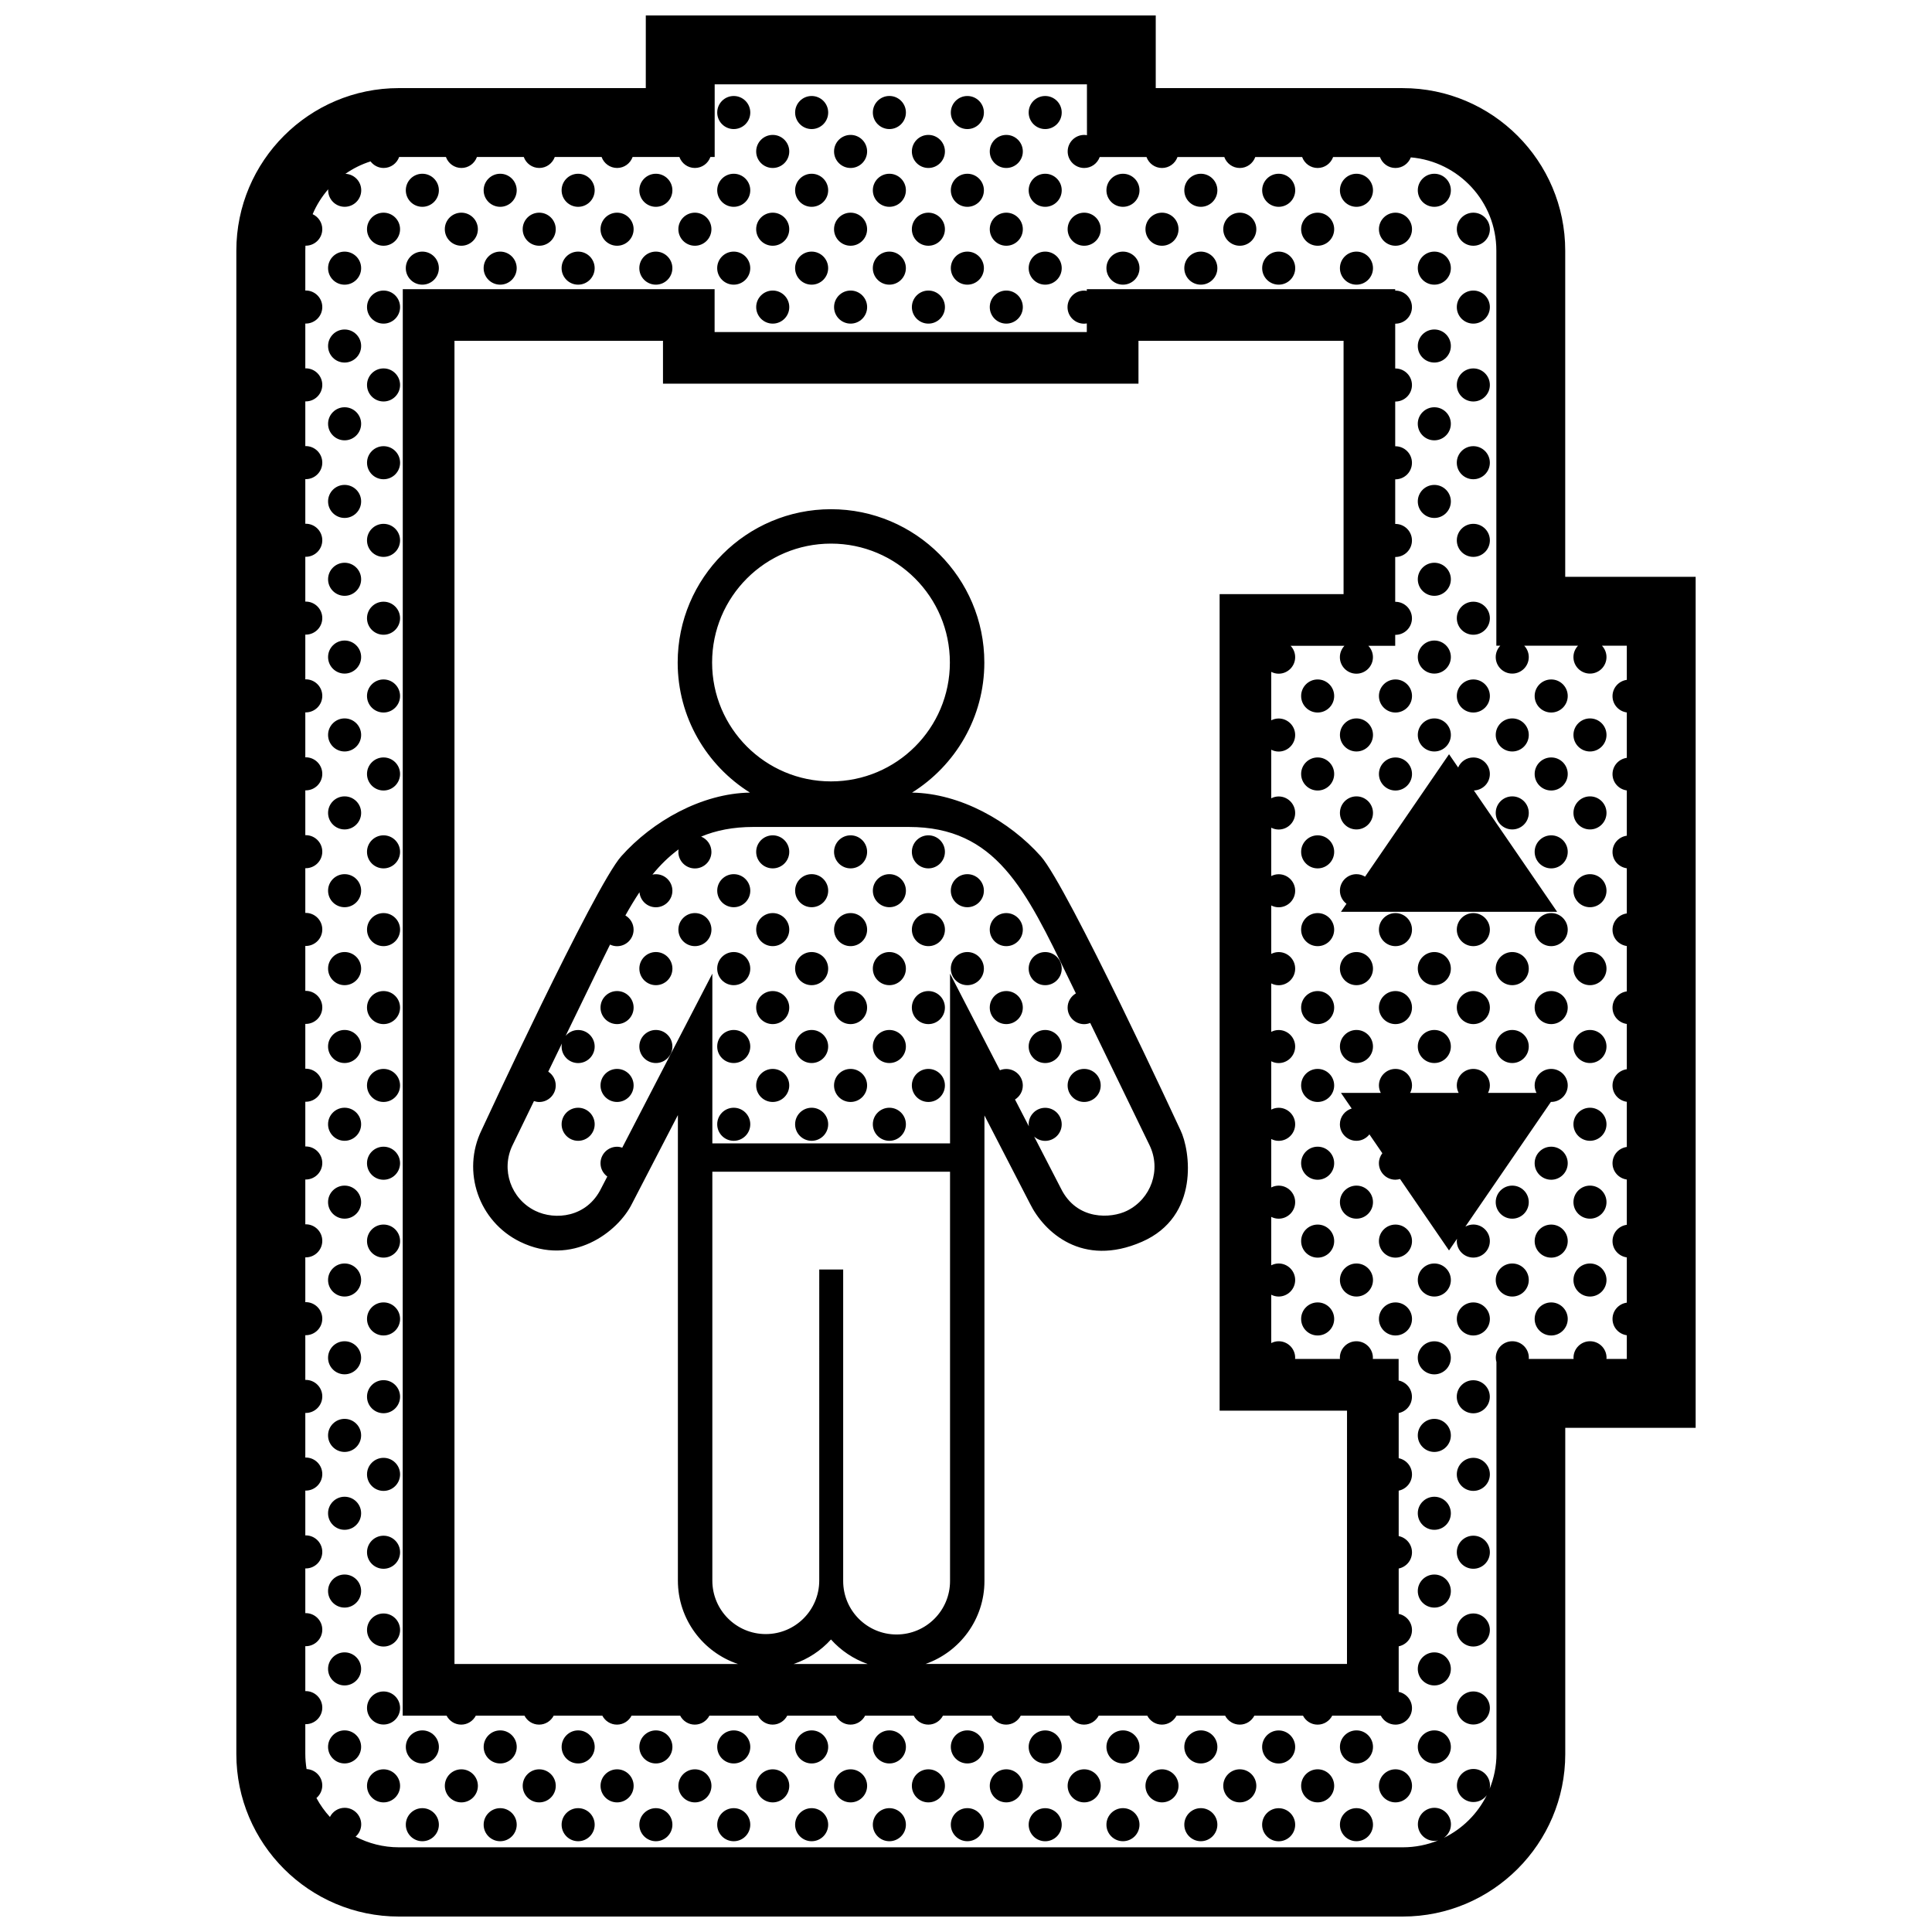 <?xml version="1.0" encoding="UTF-8"?>
<!-- Uploaded to: SVG Repo, www.svgrepo.com, Generator: SVG Repo Mixer Tools -->
<svg width="800px" height="800px" version="1.1" viewBox="144 144 512 512" xmlns="http://www.w3.org/2000/svg">
 <defs>
  <clipPath id="a">
   <path d="m206 148.09h388v503.81h-388z"/>
  </clipPath>
 </defs>
 <g clip-path="url(#a)">
  <path d="m556.65 385.63h-57.277l1.457-2.121c-1.047-0.801-1.738-2.051-1.738-3.465 0-2.418 1.965-4.379 4.383-4.379 0.836 0 1.613 0.246 2.281 0.66l22.254-32.449 2.414 3.516c0.672-1.562 2.211-2.656 4.019-2.656 2.414 0 4.383 1.965 4.383 4.383 0 2.367-1.883 4.281-4.231 4.363zm36.715-88.762v225.52h-34.555v86.453c0 23.746-19.316 43.062-43.062 43.062h-266.06c-23.738 0-43.055-19.316-43.055-43.062v-398.43c0-23.746 19.316-43.062 43.055-43.062h65.453l0.004-19.258h135.14v19.262h65.453c23.746 0 43.062 19.316 43.062 43.062v86.453zm-18.254 18.254h-6.574c0.734 0.785 1.199 1.84 1.199 3.008 0 2.414-1.953 4.379-4.375 4.379-2.418 0-4.383-1.965-4.383-4.379 0-1.164 0.465-2.215 1.211-3.008h-14.246c0.734 0.785 1.199 1.84 1.199 3.008 0 2.414-1.961 4.379-4.379 4.379s-4.379-1.965-4.379-4.379c0-1.164 0.465-2.215 1.203-3.008h-1.039v-104.71c0-12.973-9.969-23.617-22.66-24.707-0.637 1.637-2.211 2.812-4.082 2.812-1.898 0-3.496-1.215-4.106-2.906h-12.41c-0.605 1.691-2.207 2.906-4.102 2.906-1.895 0-3.5-1.215-4.109-2.906h-12.418c-0.605 1.691-2.207 2.906-4.102 2.906s-3.5-1.215-4.109-2.906h-12.402c-0.605 1.691-2.207 2.906-4.106 2.906-1.898 0-3.5-1.215-4.106-2.906h-12.402c-0.609 1.691-2.207 2.906-4.106 2.906-2.418 0-4.383-1.965-4.383-4.379 0-2.418 1.965-4.383 4.383-4.383 0.25 0 0.488 0.035 0.727 0.074l-0.008-13.484h-98.652v19.262h-1.137c-0.605 1.691-2.207 2.906-4.106 2.906s-3.5-1.215-4.106-2.906h-12.402c-0.609 1.691-2.211 2.906-4.106 2.906-1.898 0-3.508-1.215-4.109-2.906h-12.414c-0.609 1.691-2.207 2.906-4.106 2.906-1.898 0-3.5-1.215-4.106-2.906h-12.418c-0.609 1.691-2.207 2.906-4.106 2.906-1.898 0-3.5-1.215-4.106-2.906h-12.402c-0.609 1.691-2.207 2.906-4.106 2.906-1.422 0-2.676-0.691-3.473-1.742-2.398 0.762-4.637 1.879-6.656 3.289 2.328 0.105 4.188 2.004 4.188 4.359 0 2.418-1.965 4.383-4.383 4.383-2.418 0-4.379-1.965-4.379-4.383 0-0.098 0.02-0.176 0.023-0.273-1.703 1.965-3.113 4.191-4.137 6.613 1.5 0.695 2.555 2.207 2.555 3.969 0 2.418-1.961 4.383-4.379 4.383-0.031 0-0.055-0.012-0.086-0.012-0.02 0.43-0.035 0.863-0.035 1.301v10.602c0.039 0 0.082-0.016 0.121-0.016 2.418 0 4.379 1.965 4.379 4.383 0 2.414-1.961 4.379-4.379 4.379-0.039 0-0.082-0.012-0.121-0.016v11.898c0.039-0.004 0.082-0.016 0.121-0.016 2.418 0 4.379 1.965 4.379 4.383s-1.961 4.379-4.379 4.379c-0.039 0-0.082-0.012-0.121-0.012v11.871c0.039 0 0.082-0.016 0.121-0.016 2.418 0 4.379 1.965 4.379 4.383s-1.961 4.379-4.379 4.379c-0.039 0-0.082-0.012-0.121-0.012v11.84c0.039 0 0.082-0.012 0.121-0.012 2.418 0 4.379 1.961 4.379 4.379 0 2.418-1.961 4.379-4.379 4.379-0.039 0-0.082-0.012-0.121-0.012v11.895c0.039 0 0.082-0.012 0.121-0.012 2.418 0 4.379 1.965 4.379 4.379 0 2.414-1.961 4.379-4.379 4.379-0.039 0-0.082-0.012-0.121-0.012v11.871c0.039 0 0.082-0.016 0.121-0.016 2.418 0 4.379 1.965 4.379 4.383 0 2.418-1.961 4.379-4.379 4.379-0.039 0-0.082-0.012-0.121-0.012v11.93c0.039 0 0.082-0.016 0.121-0.016 2.418 0 4.379 1.965 4.379 4.383s-1.961 4.379-4.379 4.379c-0.039 0-0.082-0.012-0.121-0.012v11.895c0.039 0 0.082-0.012 0.121-0.012 2.418 0 4.379 1.961 4.379 4.379 0 2.414-1.961 4.379-4.379 4.379-0.039 0-0.082-0.012-0.121-0.012v11.871c0.039 0 0.082-0.016 0.121-0.016 2.418 0 4.379 1.965 4.379 4.383s-1.961 4.379-4.379 4.379c-0.039 0-0.082-0.012-0.121-0.016v11.926c0.039 0 0.082-0.012 0.121-0.012 2.418 0 4.379 1.961 4.379 4.379s-1.961 4.379-4.379 4.379c-0.039 0-0.082-0.012-0.121-0.012v11.895c0.039 0 0.082-0.012 0.121-0.012 2.418 0 4.379 1.961 4.379 4.379 0 2.418-1.961 4.379-4.379 4.379-0.039 0-0.082-0.012-0.121-0.012v11.871c0.039 0 0.082-0.012 0.121-0.012 2.418 0 4.379 1.961 4.379 4.379 0 2.414-1.961 4.379-4.379 4.379-0.039 0-0.082-0.012-0.121-0.012v11.895c0.039 0 0.082-0.012 0.121-0.012 2.418 0 4.379 1.961 4.379 4.379s-1.961 4.383-4.379 4.383c-0.039 0-0.082-0.012-0.121-0.016v11.898c0.039-0.004 0.082-0.016 0.121-0.016 2.418 0 4.379 1.965 4.379 4.379 0 2.418-1.961 4.383-4.379 4.383-0.039 0-0.082-0.016-0.121-0.016v11.871c0.039 0 0.082-0.012 0.121-0.012 2.418 0 4.379 1.965 4.379 4.379 0 2.418-1.961 4.383-4.379 4.383-0.039 0-0.082-0.016-0.121-0.016v11.84c0.039 0 0.082-0.012 0.121-0.012 2.418 0 4.379 1.965 4.379 4.379 0 2.418-1.961 4.383-4.379 4.383-0.039 0-0.082-0.012-0.121-0.012v11.895c0.039 0 0.082-0.016 0.121-0.016 2.418 0 4.379 1.965 4.379 4.383 0 2.414-1.961 4.379-4.379 4.379-0.039 0-0.082-0.012-0.121-0.016v11.871c0.039 0 0.082-0.012 0.121-0.012 2.418 0 4.379 1.965 4.379 4.379 0 2.418-1.961 4.383-4.379 4.383-0.039 0-0.082-0.012-0.121-0.012v11.926c0.039 0 0.082-0.012 0.121-0.012 2.418 0 4.379 1.965 4.379 4.379 0 2.418-1.961 4.383-4.379 4.383-0.039 0-0.082-0.016-0.121-0.016v7.844c0 1.387 0.121 2.746 0.336 4.07 2.312 0.109 4.16 2.012 4.16 4.352 0 1.336-0.609 2.516-1.547 3.32 0.984 1.824 2.188 3.508 3.578 5.023 0.719-1.438 2.188-2.43 3.906-2.43 2.418 0 4.383 1.965 4.383 4.379 0 1.309-0.586 2.469-1.492 3.269 3.438 1.793 7.34 2.82 11.48 2.82h266.06c3.309 0 6.465-0.656 9.355-1.828-0.324 0.074-0.648 0.121-0.992 0.121-2.418 0-4.383-1.965-4.383-4.383 0-2.414 1.965-4.379 4.383-4.379s4.379 1.965 4.379 4.379c0 1.484-0.742 2.793-1.867 3.582 4.926-2.41 8.934-6.398 11.367-11.309-0.797 1.098-2.074 1.82-3.535 1.82-2.418 0-4.379-1.965-4.379-4.383 0-2.414 1.961-4.379 4.379-4.379 2.414 0 4.383 1.965 4.383 4.379 0 0.309-0.035 0.605-0.102 0.891 1.168-2.875 1.82-6.016 1.82-9.316l-0.012-103.8c-0.102-0.359-0.168-0.734-0.168-1.129 0-2.418 1.961-4.379 4.379-4.379s4.379 1.961 4.379 4.379c0 0.105-0.02 0.203-0.031 0.312h11.895c-0.004-0.105-0.031-0.207-0.031-0.312 0-2.418 1.965-4.379 4.383-4.379s4.375 1.961 4.375 4.379c0 0.105-0.02 0.203-0.031 0.312h5.402v-6.277c-2.137-0.297-3.789-2.106-3.789-4.324 0-2.211 1.652-4.027 3.789-4.316v-11.992c-2.137-0.297-3.789-2.106-3.789-4.324 0-2.211 1.652-4.031 3.789-4.316v-11.996c-2.137-0.293-3.789-2.106-3.789-4.316 0-2.215 1.652-4.031 3.789-4.316v-11.969c-2.137-0.293-3.789-2.106-3.789-4.316s1.652-4.031 3.789-4.316v-11.996c-2.137-0.297-3.789-2.106-3.789-4.316 0-2.215 1.652-4.031 3.789-4.316v-12.02c-2.137-0.297-3.789-2.102-3.789-4.316s1.652-4.031 3.789-4.324v-11.965c-2.137-0.293-3.789-2.106-3.789-4.316 0-2.215 1.652-4.031 3.789-4.316v-11.996c-2.137-0.293-3.789-2.106-3.789-4.316s1.652-4.031 3.789-4.324v-12.027c-2.137-0.293-3.789-2.102-3.789-4.316 0-2.211 1.652-4.031 3.789-4.324v-9.043zm-236.66-136.92c2.418 0 4.383-1.965 4.383-4.383 0-2.418-1.965-4.379-4.383-4.379s-4.379 1.961-4.379 4.379c0 2.418 1.961 4.383 4.379 4.383zm41.246 0c2.418 0 4.379-1.965 4.379-4.383 0-2.422-1.961-4.387-4.379-4.387-2.418 0-4.383 1.961-4.383 4.379s1.965 4.391 4.383 4.391zm-20.602 0c2.418 0 4.383-1.965 4.383-4.383 0-2.418-1.965-4.379-4.383-4.379s-4.379 1.961-4.379 4.379c0 2.418 1.961 4.383 4.379 4.383zm-10.316 10.312c2.418 0 4.383-1.965 4.383-4.379 0-2.418-1.965-4.383-4.383-4.383-2.418 0-4.383 1.965-4.383 4.383s1.965 4.379 4.383 4.379zm20.637 0c2.418 0 4.379-1.965 4.379-4.379 0-2.418-1.961-4.383-4.379-4.383-2.418 0-4.383 1.965-4.383 4.383 0.004 2.418 1.961 4.379 4.383 4.379zm20.617 0c2.418 0 4.383-1.965 4.383-4.379 0-2.418-1.965-4.383-4.383-4.383-2.414 0-4.379 1.965-4.379 4.383 0.004 2.418 1.961 4.379 4.379 4.379zm-134.11 10.293c2.418 0 4.383-1.965 4.383-4.383 0-2.414-1.961-4.379-4.383-4.379-2.418 0-4.379 1.965-4.379 4.379 0 2.422 1.957 4.383 4.379 4.383zm20.633 0c2.418 0 4.379-1.965 4.379-4.383 0-2.414-1.961-4.379-4.379-4.379-2.418 0-4.383 1.965-4.383 4.379 0 2.422 1.965 4.383 4.383 4.383zm-30.918 1.555c-2.418 0-4.379 1.961-4.379 4.379 0 2.418 1.961 4.383 4.379 4.383s4.383-1.965 4.383-4.383c0-2.418-1.957-4.379-4.383-4.379zm20.625 8.762c2.418 0 4.379-1.965 4.379-4.383 0-2.418-1.961-4.379-4.379-4.379s-4.383 1.961-4.383 4.379c0 2.418 1.961 4.383 4.383 4.383zm51.551-10.316c2.418 0 4.379-1.965 4.379-4.383 0-2.414-1.961-4.379-4.379-4.379-2.418 0-4.383 1.965-4.383 4.379 0 2.422 1.965 4.383 4.383 4.383zm20.633 0c2.418 0 4.383-1.965 4.383-4.383 0-2.414-1.965-4.379-4.383-4.379s-4.379 1.965-4.379 4.379c0 2.422 1.961 4.383 4.379 4.383zm-41.234 0c2.418 0 4.383-1.965 4.383-4.383 0-2.414-1.965-4.379-4.383-4.379-2.418 0-4.379 1.965-4.379 4.379 0.004 2.422 1.961 4.383 4.379 4.383zm-10.316 10.316c2.418 0 4.383-1.965 4.383-4.383 0-2.418-1.965-4.379-4.383-4.379-2.422 0-4.379 1.961-4.379 4.379 0 2.418 1.957 4.383 4.379 4.383zm20.637 0c2.418 0 4.383-1.965 4.383-4.383 0-2.418-1.965-4.379-4.383-4.379-2.418 0-4.387 1.961-4.387 4.379-0.004 2.418 1.969 4.383 4.387 4.383zm20.621 0c2.422 0 4.383-1.965 4.383-4.383 0-2.418-1.961-4.379-4.383-4.379-2.418 0-4.379 1.961-4.379 4.379 0 2.418 1.961 4.383 4.379 4.383zm51.539-10.316c2.418 0 4.379-1.965 4.379-4.383 0-2.414-1.961-4.379-4.379-4.379-2.418 0-4.383 1.965-4.383 4.379 0 2.422 1.965 4.383 4.383 4.383zm-20.602 0c2.418 0 4.383-1.965 4.383-4.383 0-2.414-1.965-4.379-4.383-4.379s-4.379 1.965-4.379 4.379c0 2.422 1.961 4.383 4.379 4.383zm-10.316 10.316c2.418 0 4.383-1.965 4.383-4.383 0-2.418-1.965-4.379-4.383-4.379-2.418 0-4.383 1.961-4.383 4.379 0 2.418 1.965 4.383 4.383 4.383zm20.637 0c2.418 0 4.379-1.965 4.379-4.383 0-2.418-1.961-4.379-4.379-4.379-2.418 0-4.383 1.961-4.383 4.379-0.004 2.418 1.961 4.383 4.383 4.383zm20.617 0c2.418 0 4.383-1.965 4.383-4.383 0-2.418-1.965-4.379-4.383-4.379-2.414 0-4.379 1.961-4.379 4.379 0.004 2.418 1.961 4.383 4.379 4.383zm-134.11 10.316c2.418 0 4.383-1.965 4.383-4.379 0-2.418-1.961-4.383-4.383-4.383-2.418 0-4.379 1.965-4.379 4.383 0 2.414 1.957 4.379 4.379 4.379zm20.633 0c2.418 0 4.379-1.965 4.379-4.379 0-2.418-1.961-4.383-4.379-4.383-2.418 0-4.383 1.965-4.383 4.383 0 2.414 1.965 4.379 4.383 4.379zm20.656 0c2.418 0 4.383-1.965 4.383-4.379 0-2.418-1.965-4.383-4.383-4.383-2.418 0-4.379 1.965-4.379 4.383 0.004 2.414 1.961 4.379 4.379 4.379zm20.602 0c2.418 0 4.379-1.965 4.379-4.379 0-2.418-1.961-4.383-4.379-4.383-2.418 0-4.383 1.965-4.383 4.383 0 2.414 1.965 4.379 4.383 4.379zm20.633 0c2.418 0 4.383-1.965 4.383-4.379 0-2.418-1.965-4.383-4.383-4.383s-4.379 1.965-4.379 4.383c0 2.414 1.961 4.379 4.379 4.379zm20.645 0c2.418 0 4.383-1.965 4.383-4.379 0-2.418-1.965-4.383-4.383-4.383s-4.379 1.965-4.379 4.383c0 2.414 1.961 4.379 4.379 4.379zm20.602 0c2.418 0 4.379-1.965 4.379-4.379 0-2.418-1.961-4.383-4.379-4.383-2.418 0-4.383 1.965-4.383 4.383 0 2.414 1.965 4.379 4.383 4.379zm-134.05 63.383c-2.418 0-4.379 1.961-4.379 4.379s1.961 4.379 4.379 4.379 4.383-1.961 4.383-4.379c0-2.422-1.957-4.379-4.383-4.379zm0 20.633c-2.418 0-4.379 1.965-4.379 4.379 0 2.414 1.961 4.379 4.379 4.379s4.383-1.965 4.383-4.379c0-2.414-1.957-4.379-4.383-4.379zm0 20.605c-2.418 0-4.379 1.965-4.379 4.383 0 2.418 1.961 4.379 4.379 4.379s4.383-1.961 4.383-4.379c0-2.418-1.957-4.383-4.383-4.383zm0 20.668c-2.418 0-4.379 1.965-4.379 4.383s1.961 4.379 4.379 4.379 4.383-1.961 4.383-4.379-1.957-4.383-4.383-4.383zm0 20.641c-2.418 0-4.379 1.961-4.379 4.379 0 2.414 1.961 4.379 4.379 4.379s4.383-1.965 4.383-4.379c0-2.418-1.957-4.379-4.383-4.379zm103.14 8.758c2.418 0 4.383-1.965 4.383-4.379 0-2.418-1.965-4.379-4.383-4.379-2.418 0-4.383 1.961-4.383 4.379s1.965 4.379 4.383 4.379zm20.637 0c2.418 0 4.379-1.965 4.379-4.379 0-2.418-1.961-4.379-4.379-4.379-2.418 0-4.383 1.961-4.383 4.379 0.004 2.418 1.961 4.379 4.383 4.379zm20.617 0c2.418 0 4.383-1.965 4.383-4.379 0-2.418-1.965-4.379-4.383-4.379-2.414 0-4.379 1.961-4.379 4.379 0.004 2.418 1.961 4.379 4.379 4.379zm-144.39 11.848c-2.418 0-4.379 1.965-4.379 4.383s1.961 4.379 4.379 4.379 4.383-1.961 4.383-4.379-1.957-4.383-4.383-4.383zm92.809-1.555c2.418 0 4.383-1.965 4.383-4.379 0-2.418-1.965-4.379-4.383-4.379s-4.379 1.961-4.379 4.379 1.961 4.379 4.379 4.379zm-10.293 10.316c2.422 0 4.383-1.961 4.383-4.379s-1.961-4.383-4.383-4.383c-2.418 0-4.379 1.965-4.379 4.383s1.961 4.379 4.379 4.379zm51.539-10.316c2.418 0 4.379-1.965 4.379-4.379 0-2.418-1.961-4.379-4.379-4.379-2.418 0-4.383 1.961-4.383 4.379s1.965 4.379 4.383 4.379zm-20.602 0c2.418 0 4.383-1.961 4.383-4.379s-1.965-4.383-4.383-4.383-4.379 1.965-4.379 4.379c0 2.426 1.961 4.383 4.379 4.383zm-10.316 10.316c2.418 0 4.383-1.961 4.383-4.379s-1.965-4.383-4.383-4.383c-2.418 0-4.383 1.965-4.383 4.383s1.965 4.379 4.383 4.379zm20.637 0c2.418 0 4.379-1.961 4.379-4.379s-1.961-4.383-4.379-4.383c-2.418 0-4.383 1.965-4.383 4.383-0.004 2.418 1.961 4.379 4.383 4.379zm20.617 0c2.418 0 4.383-1.961 4.383-4.379s-1.965-4.383-4.383-4.383c-2.414 0-4.379 1.965-4.379 4.383 0.004 2.418 1.961 4.379 4.379 4.379zm-72.215 10.344c2.418 0 4.379-1.965 4.379-4.379 0-2.445-1.961-4.402-4.379-4.402-2.418 0-4.383 1.961-4.383 4.379 0 2.438 1.965 4.402 4.383 4.402zm-72.176-184.08c-2.418 0-4.379 1.965-4.379 4.383 0 2.414 1.961 4.379 4.379 4.379s4.383-1.965 4.383-4.379c0-2.422-1.957-4.383-4.383-4.383zm0 20.633c-2.418 0-4.379 1.965-4.379 4.383s1.961 4.379 4.379 4.379 4.383-1.961 4.383-4.379-1.957-4.383-4.383-4.383zm103.14-11.871c2.418 0 4.383-1.965 4.383-4.379 0-2.418-1.965-4.383-4.383-4.383-2.418 0-4.383 1.965-4.383 4.383 0 2.414 1.965 4.379 4.383 4.379zm20.637 0c2.418 0 4.379-1.965 4.379-4.379 0-2.418-1.961-4.383-4.379-4.383-2.418 0-4.383 1.965-4.383 4.383 0.004 2.414 1.961 4.379 4.383 4.379zm20.617 0c2.418 0 4.383-1.965 4.383-4.379 0-2.418-1.965-4.383-4.383-4.383-2.414 0-4.379 1.965-4.379 4.383 0.004 2.414 1.961 4.379 4.379 4.379zm-144.39 32.48c-2.418 0-4.379 1.965-4.379 4.383s1.961 4.379 4.379 4.379 4.383-1.961 4.383-4.379-1.957-4.383-4.383-4.383zm-10.324-51.559c-2.418 0-4.379 1.965-4.379 4.383 0 2.414 1.961 4.379 4.379 4.379 2.418 0 4.383-1.965 4.383-4.379 0.004-2.418-1.961-4.383-4.383-4.383zm0 61.82c-2.418 0-4.379 1.961-4.379 4.379 0 2.414 1.961 4.379 4.379 4.379 2.418 0 4.383-1.965 4.383-4.379 0.004-2.418-1.961-4.379-4.383-4.379zm0 20.633c-2.418 0-4.379 1.965-4.379 4.383s1.961 4.379 4.379 4.379c2.418 0 4.383-1.961 4.383-4.379 0.004-2.418-1.961-4.383-4.383-4.383zm0 20.613c-2.418 0-4.379 1.961-4.379 4.379 0 2.414 1.961 4.379 4.379 4.379 2.418 0 4.383-1.965 4.383-4.379 0.004-2.418-1.961-4.379-4.383-4.379zm0 20.637c-2.418 0-4.379 1.965-4.379 4.379 0 2.418 1.961 4.383 4.379 4.383 2.418 0 4.383-1.965 4.383-4.383 0.004-2.418-1.961-4.379-4.383-4.379zm0 20.66c-2.418 0-4.379 1.965-4.379 4.383 0 2.418 1.961 4.379 4.379 4.379 2.418 0 4.383-1.961 4.383-4.379 0.004-2.418-1.961-4.383-4.383-4.383zm0 20.617c-2.418 0-4.379 1.961-4.379 4.379 0 2.414 1.961 4.379 4.379 4.379 2.418 0 4.383-1.965 4.383-4.379 0.004-2.418-1.961-4.379-4.383-4.379zm0 20.637c-2.418 0-4.379 1.961-4.379 4.379 0 2.438 1.961 4.402 4.379 4.402 2.418 0 4.383-1.965 4.383-4.379 0.004-2.449-1.961-4.402-4.383-4.402zm0-164.98c-2.418 0-4.379 1.965-4.379 4.383s1.961 4.379 4.379 4.379c2.418 0 4.383-1.961 4.383-4.379 0.004-2.418-1.961-4.383-4.383-4.383zm0 20.609c-2.418 0-4.379 1.965-4.379 4.379 0 2.418 1.961 4.383 4.379 4.383 2.418 0 4.383-1.965 4.383-4.383 0.004-2.414-1.961-4.379-4.383-4.379zm165.04-73.723c2.418 0 4.383-1.965 4.383-4.383 0-2.418-1.961-4.379-4.383-4.379-2.418 0-4.383 1.961-4.383 4.379 0 2.418 1.965 4.383 4.383 4.383zm10.32 10.312c2.414 0 4.379-1.965 4.379-4.379 0-2.418-1.965-4.383-4.379-4.383-2.418 0-4.383 1.965-4.383 4.383s1.965 4.379 4.383 4.379zm-10.32 10.293c2.418 0 4.383-1.965 4.383-4.383 0-2.414-1.961-4.379-4.383-4.379-2.418 0-4.383 1.965-4.383 4.379 0 2.422 1.965 4.383 4.383 4.383zm41.234 0c2.418 0 4.383-1.965 4.383-4.383 0-2.414-1.965-4.379-4.383-4.379s-4.379 1.965-4.379 4.379c0 2.422 1.953 4.383 4.379 4.383zm20.637 0c2.418 0 4.383-1.965 4.383-4.383 0-2.414-1.965-4.379-4.383-4.379-2.414 0-4.379 1.965-4.379 4.379-0.004 2.422 1.961 4.383 4.379 4.383zm-51.551 10.316c2.414 0 4.379-1.965 4.379-4.383 0-2.418-1.965-4.379-4.379-4.379-2.418 0-4.383 1.961-4.383 4.379 0 2.418 1.965 4.383 4.383 4.383zm20.637 0c2.418 0 4.383-1.965 4.383-4.383 0-2.418-1.965-4.379-4.383-4.379-2.418 0-4.383 1.961-4.383 4.379 0 2.418 1.957 4.383 4.383 4.383zm20.621 0c2.418 0 4.379-1.965 4.379-4.383 0-2.418-1.961-4.379-4.379-4.379s-4.379 1.961-4.379 4.379c0 2.418 1.953 4.383 4.379 4.383zm51.539-10.316c2.414 0 4.379-1.965 4.379-4.383 0-2.414-1.965-4.379-4.379-4.379-2.418 0-4.383 1.965-4.383 4.379 0 2.422 1.965 4.383 4.383 4.383zm20.637 0c2.418 0 4.379-1.965 4.379-4.383 0-2.414-1.961-4.379-4.379-4.379s-4.383 1.965-4.383 4.379c0 2.422 1.957 4.383 4.383 4.383zm-51.555 10.316c2.418 0 4.379-1.965 4.379-4.383 0-2.418-1.961-4.379-4.379-4.379-2.418 0-4.383 1.961-4.383 4.379 0 2.418 1.965 4.383 4.383 4.383zm20.633 0c2.418 0 4.379-1.965 4.379-4.383 0-2.418-1.961-4.379-4.379-4.379-2.418 0-4.379 1.961-4.379 4.379 0.004 2.418 1.961 4.383 4.379 4.383zm20.621 0c2.418 0 4.383-1.965 4.383-4.383 0-2.418-1.965-4.379-4.383-4.379-2.414 0-4.383 1.961-4.383 4.379 0 2.418 1.965 4.383 4.383 4.383zm20.637 0c2.414 0 4.383-1.965 4.383-4.383 0-2.418-1.969-4.379-4.383-4.379-2.418 0-4.379 1.961-4.379 4.379 0 2.418 1.957 4.383 4.379 4.383zm-134.09 10.316c2.418 0 4.383-1.965 4.383-4.379 0-2.418-1.961-4.383-4.383-4.383-2.418 0-4.383 1.965-4.383 4.383 0 2.414 1.965 4.379 4.383 4.379zm41.234 0c2.418 0 4.383-1.965 4.383-4.379 0-2.418-1.965-4.383-4.383-4.383s-4.379 1.965-4.379 4.383c0 2.414 1.953 4.379 4.379 4.379zm20.637 0c2.418 0 4.383-1.965 4.383-4.379 0-2.418-1.965-4.383-4.383-4.383-2.414 0-4.379 1.965-4.379 4.383-0.004 2.414 1.961 4.379 4.379 4.379zm41.246 0c2.414 0 4.379-1.965 4.379-4.379 0-2.418-1.965-4.383-4.379-4.383-2.418 0-4.383 1.965-4.383 4.383 0 2.414 1.965 4.379 4.383 4.379zm20.637 0c2.418 0 4.379-1.965 4.379-4.379 0-2.418-1.961-4.383-4.379-4.383s-4.383 1.965-4.383 4.383c0 2.414 1.957 4.379 4.383 4.379zm0 61.824c2.414 0 4.379-1.965 4.379-4.379 0-2.418-1.965-4.379-4.379-4.379-2.418 0-4.383 1.961-4.383 4.379 0 2.414 1.957 4.379 4.383 4.379zm0 20.633c2.418 0 4.379-1.961 4.379-4.379s-1.961-4.383-4.379-4.383-4.383 1.965-4.383 4.383 1.957 4.379 4.383 4.379zm10.336-10.32c2.414 0 4.383-1.961 4.383-4.379s-1.969-4.379-4.383-4.379c-2.418 0-4.379 1.961-4.379 4.379s1.957 4.379 4.379 4.379zm0 20.637c2.414 0 4.383-1.965 4.383-4.379 0-2.414-1.969-4.379-4.383-4.379-2.418 0-4.379 1.965-4.379 4.379 0 2.414 1.957 4.379 4.379 4.379zm-10.336 10.293c2.418 0 4.379-1.965 4.379-4.379 0-2.418-1.961-4.379-4.379-4.379s-4.383 1.961-4.383 4.379c0 2.414 1.957 4.379 4.383 4.379zm-30.922 1.555c-2.418 0-4.379 1.965-4.379 4.383 0 2.418 1.961 4.379 4.379 4.379 2.418 0 4.379-1.961 4.379-4.379 0-2.418-1.953-4.383-4.379-4.383zm20.621 8.762c2.418 0 4.383-1.961 4.383-4.379 0-2.418-1.965-4.383-4.383-4.383-2.414 0-4.383 1.965-4.383 4.383 0 2.422 1.965 4.379 4.383 4.379zm20.637 0c2.414 0 4.383-1.961 4.383-4.379 0-2.418-1.969-4.383-4.383-4.383-2.418 0-4.379 1.965-4.379 4.383 0 2.422 1.957 4.379 4.379 4.379zm20.637-8.762c-2.418 0-4.387 1.965-4.387 4.383 0 2.418 1.969 4.379 4.387 4.379 2.414 0 4.379-1.961 4.379-4.379 0-2.418-1.961-4.383-4.379-4.383zm-51.609 19.086c2.414 0 4.379-1.965 4.379-4.383 0-2.414-1.965-4.379-4.379-4.379-2.418 0-4.383 1.965-4.383 4.379 0 2.418 1.965 4.383 4.383 4.383zm20.637 0c2.418 0 4.379-1.965 4.379-4.383 0-2.414-1.961-4.379-4.379-4.379s-4.383 1.965-4.383 4.379c0 2.418 1.957 4.383 4.383 4.383zm20.648 0c2.418 0 4.379-1.965 4.379-4.383 0-2.414-1.961-4.379-4.379-4.379s-4.379 1.965-4.379 4.379c0.004 2.418 1.961 4.383 4.379 4.383zm20.602-8.762c-2.418 0-4.383 1.965-4.383 4.379 0 2.418 1.965 4.383 4.383 4.383s4.375-1.965 4.375-4.383-1.949-4.379-4.375-4.379zm-61.887 29.422c2.414 0 4.379-1.961 4.379-4.379 0-2.418-1.965-4.383-4.379-4.383-2.418 0-4.383 1.965-4.383 4.383 0 2.422 1.965 4.379 4.383 4.379zm-10.285-19.078c-2.418 0-4.379 1.965-4.379 4.383s1.961 4.379 4.379 4.379c2.418 0 4.379-1.961 4.379-4.379s-1.953-4.383-4.379-4.383zm0 20.641c-2.418 0-4.379 1.961-4.379 4.379 0 2.414 1.961 4.379 4.379 4.379 2.418 0 4.379-1.965 4.379-4.379 0-2.418-1.953-4.379-4.379-4.379zm20.621-11.875c2.418 0 4.383-1.961 4.383-4.379 0-2.418-1.965-4.383-4.383-4.383-2.414 0-4.383 1.965-4.383 4.383 0 2.418 1.965 4.379 4.383 4.379zm51.551 1.551c-2.418 0-4.383 1.965-4.383 4.383 0 2.418 1.965 4.379 4.383 4.379s4.375-1.961 4.375-4.379c0-2.418-1.949-4.383-4.375-4.383zm-20.602 8.762c2.418 0 4.379-1.961 4.379-4.379 0-2.418-1.961-4.383-4.379-4.383s-4.379 1.965-4.379 4.383c0.004 2.422 1.961 4.379 4.379 4.379zm10.324-19.078c-2.418 0-4.387 1.965-4.387 4.383s1.969 4.379 4.387 4.379c2.414 0 4.379-1.961 4.379-4.379s-1.961-4.383-4.379-4.383zm0 20.641c-2.418 0-4.387 1.961-4.387 4.379 0 2.414 1.969 4.379 4.387 4.379 2.414 0 4.379-1.965 4.379-4.379 0-2.418-1.961-4.379-4.379-4.379zm-154.73 19.051c2.418 0 4.383-1.965 4.383-4.379 0-2.418-1.961-4.379-4.383-4.379-2.418 0-4.383 1.961-4.383 4.379s1.965 4.379 4.383 4.379zm10.32 10.316c2.414 0 4.379-1.961 4.379-4.379s-1.965-4.383-4.379-4.383c-2.418 0-4.383 1.965-4.383 4.383s1.965 4.379 4.383 4.379zm82.512-8.762c-2.418 0-4.379 1.965-4.379 4.383s1.961 4.379 4.379 4.379c2.418 0 4.379-1.961 4.379-4.379s-1.953-4.383-4.379-4.383zm20.621 0c-2.414 0-4.383 1.965-4.383 4.383s1.969 4.379 4.383 4.379c2.418 0 4.383-1.961 4.383-4.379s-1.965-4.383-4.383-4.383zm51.551-10.312c-2.418 0-4.383 1.961-4.383 4.379 0 2.414 1.965 4.379 4.383 4.379s4.375-1.965 4.375-4.379c0-2.418-1.949-4.379-4.375-4.379zm-30.914 10.312c-2.418 0-4.379 1.965-4.379 4.383s1.961 4.379 4.379 4.379c2.414 0 4.383-1.961 4.383-4.379s-1.969-4.383-4.383-4.383zm20.637 0c-2.418 0-4.387 1.965-4.387 4.383s1.969 4.379 4.387 4.379c2.414 0 4.379-1.961 4.379-4.379s-1.961-4.383-4.379-4.383zm-51.609 10.324c-2.418 0-4.383 1.961-4.383 4.379 0 2.438 1.965 4.402 4.383 4.402 2.414 0 4.379-1.965 4.379-4.379 0-2.449-1.961-4.402-4.379-4.402zm20.637 0c-2.418 0-4.383 1.961-4.383 4.379 0 2.438 1.965 4.402 4.383 4.402 2.414 0 4.379-1.965 4.379-4.379-0.004-2.449-1.961-4.402-4.379-4.402zm20.648 0c-2.418 0-4.379 1.961-4.379 4.379 0 2.438 1.961 4.402 4.379 4.402s4.379-1.965 4.379-4.379c0.004-2.449-1.953-4.402-4.379-4.402zm20.602 0c-2.418 0-4.383 1.961-4.383 4.379 0 2.438 1.965 4.402 4.383 4.402s4.375-1.965 4.375-4.379c0-2.449-1.949-4.402-4.375-4.402zm-154.68-166.54c2.414 0 4.379-1.965 4.379-4.379 0-2.418-1.965-4.383-4.379-4.383-2.418 0-4.383 1.965-4.383 4.383 0 2.414 1.965 4.379 4.383 4.379zm113.43 10.316c2.418 0 4.379-1.961 4.379-4.379s-1.961-4.383-4.379-4.383-4.383 1.965-4.383 4.383c0 2.422 1.957 4.379 4.383 4.379zm10.336-10.316c2.414 0 4.383-1.965 4.383-4.379 0-2.418-1.969-4.383-4.383-4.383-2.418 0-4.379 1.965-4.379 4.383-0.004 2.414 1.957 4.379 4.379 4.379zm0 20.637c2.414 0 4.383-1.961 4.383-4.379s-1.969-4.383-4.383-4.383c-2.418 0-4.379 1.965-4.379 4.383s1.957 4.379 4.379 4.379zm-113.46-72.195c2.418 0 4.379-1.965 4.379-4.383 0-2.418-1.961-4.379-4.379-4.379s-4.379 1.961-4.379 4.379c0 2.418 1.961 4.383 4.379 4.383zm0 20.605c2.418 0 4.379-1.965 4.379-4.383 0-2.414-1.961-4.379-4.379-4.379s-4.379 1.965-4.379 4.379c0 2.422 1.961 4.383 4.379 4.383zm0 20.633c2.418 0 4.379-1.965 4.379-4.379 0-2.418-1.961-4.383-4.379-4.383s-4.379 1.965-4.379 4.383c0 2.414 1.961 4.379 4.379 4.379zm103.12 41.25c2.418 0 4.379-1.965 4.379-4.383 0-2.414-1.961-4.379-4.379-4.379s-4.383 1.965-4.383 4.379c0 2.418 1.957 4.383 4.383 4.383zm10.336 10.312c2.414 0 4.383-1.961 4.383-4.379s-1.969-4.383-4.383-4.383c-2.418 0-4.379 1.965-4.379 4.383s1.957 4.379 4.379 4.379zm-51.578-72.195c2.414 0 4.379-1.965 4.379-4.383 0-2.414-1.965-4.379-4.379-4.379-2.418 0-4.379 1.965-4.379 4.379 0 2.422 1.961 4.383 4.379 4.383zm0 20.633c2.414 0 4.379-1.965 4.379-4.379 0-2.418-1.965-4.383-4.379-4.383-2.418 0-4.379 1.965-4.379 4.383 0 2.414 1.961 4.379 4.379 4.379zm-237.23 187.2c-2.418 0-4.379 1.961-4.379 4.379s1.961 4.379 4.379 4.379 4.383-1.961 4.383-4.379c0-2.422-1.957-4.379-4.383-4.379zm0 20.633c-2.418 0-4.379 1.961-4.379 4.379 0 2.418 1.961 4.379 4.379 4.379s4.383-1.961 4.383-4.379c0-2.418-1.957-4.379-4.383-4.379zm92.809-22.191c2.418 0 4.383-1.965 4.383-4.379 0-2.445-1.965-4.402-4.383-4.402s-4.379 1.961-4.379 4.379c0 2.438 1.961 4.402 4.379 4.402zm-20.633 20.633c2.418 0 4.379-1.965 4.379-4.379 0-2.418-1.961-4.383-4.379-4.383-2.418 0-4.383 1.965-4.383 4.383 0 2.418 1.965 4.379 4.383 4.379zm20.633 0c2.418 0 4.383-1.965 4.383-4.379 0-2.418-1.965-4.383-4.383-4.383s-4.379 1.965-4.379 4.383c0 2.418 1.961 4.379 4.379 4.379zm-30.914-10.316c2.418 0 4.383-1.961 4.383-4.379s-1.965-4.379-4.383-4.379c-2.418 0-4.387 1.961-4.387 4.379-0.004 2.422 1.969 4.379 4.387 4.379zm0 20.633c2.418 0 4.383-1.961 4.383-4.379 0-2.418-1.965-4.379-4.383-4.379-2.418 0-4.387 1.961-4.387 4.379-0.004 2.418 1.969 4.379 4.387 4.379zm51.559-30.949c2.418 0 4.383-1.965 4.383-4.379 0-2.445-1.965-4.402-4.383-4.402s-4.379 1.961-4.379 4.379c0 2.438 1.961 4.402 4.379 4.402zm20.602 0c2.418 0 4.379-1.965 4.379-4.379 0-2.445-1.961-4.402-4.379-4.402-2.418 0-4.383 1.961-4.383 4.379 0 2.438 1.965 4.402 4.383 4.402zm0 20.633c2.418 0 4.379-1.965 4.379-4.379 0-2.418-1.961-4.383-4.379-4.383-2.418 0-4.383 1.965-4.383 4.383 0 2.418 1.965 4.379 4.383 4.379zm-20.602 0c2.418 0 4.383-1.965 4.383-4.379 0-2.418-1.965-4.383-4.383-4.383s-4.379 1.965-4.379 4.383c0 2.418 1.961 4.379 4.379 4.379zm-10.316-10.316c2.418 0 4.383-1.961 4.383-4.379s-1.965-4.379-4.383-4.379c-2.418 0-4.383 1.961-4.383 4.379 0 2.422 1.965 4.379 4.383 4.379zm20.637 0c2.418 0 4.379-1.961 4.379-4.379s-1.961-4.379-4.379-4.379c-2.418 0-4.383 1.961-4.383 4.379-0.004 2.422 1.961 4.379 4.383 4.379zm-20.637 20.633c2.418 0 4.383-1.961 4.383-4.379 0-2.418-1.965-4.379-4.383-4.379-2.418 0-4.383 1.961-4.383 4.379 0 2.418 1.965 4.379 4.383 4.379zm20.637 0c2.418 0 4.379-1.961 4.379-4.379 0-2.418-1.961-4.379-4.379-4.379-2.418 0-4.383 1.961-4.383 4.379-0.004 2.418 1.961 4.379 4.383 4.379zm20.617-20.633c2.418 0 4.383-1.961 4.383-4.379s-1.965-4.379-4.383-4.379c-2.414 0-4.379 1.961-4.379 4.379 0.004 2.422 1.961 4.379 4.379 4.379zm0 20.633c2.418 0 4.383-1.961 4.383-4.379 0-2.418-1.965-4.379-4.383-4.379-2.414 0-4.379 1.961-4.379 4.379 0.004 2.418 1.961 4.379 4.379 4.379zm-144.39 11.855c-2.418 0-4.379 1.961-4.379 4.379 0 2.414 1.961 4.379 4.379 4.379s4.383-1.965 4.383-4.379c0-2.422-1.957-4.379-4.383-4.379zm92.809-1.562c2.418 0 4.383-1.965 4.383-4.379 0-2.418-1.965-4.383-4.383-4.383s-4.379 1.965-4.379 4.383c0 2.418 1.961 4.379 4.379 4.379zm-41.234-8.762c-2.418 0-4.379 1.965-4.379 4.383 0 2.414 1.961 4.379 4.379 4.379 2.418 0 4.383-1.965 4.383-4.379 0-2.418-1.965-4.383-4.383-4.383zm82.48 8.762c2.418 0 4.379-1.965 4.379-4.379 0-2.418-1.961-4.383-4.379-4.383-2.418 0-4.383 1.965-4.383 4.383 0 2.418 1.965 4.379 4.383 4.379zm-20.602 0c2.418 0 4.383-1.965 4.383-4.379 0-2.418-1.965-4.383-4.383-4.383s-4.379 1.965-4.379 4.383c0 2.418 1.961 4.379 4.379 4.379zm-113.45 84.016c-2.418 0-4.379 1.965-4.379 4.379 0 2.418 1.961 4.383 4.379 4.383s4.383-1.965 4.383-4.383c0-2.414-1.957-4.379-4.383-4.379zm0 20.637c-2.418 0-4.379 1.965-4.379 4.383 0 2.414 1.961 4.379 4.379 4.379s4.383-1.965 4.383-4.379c0-2.426-1.957-4.383-4.383-4.383zm0 20.609c-2.418 0-4.379 1.965-4.379 4.379 0 2.418 1.961 4.383 4.379 4.383s4.383-1.965 4.383-4.383c0-2.418-1.957-4.379-4.383-4.379zm10.285 30.984c-2.418 0-4.379 1.965-4.379 4.379 0 2.418 1.961 4.383 4.379 4.383s4.383-1.965 4.383-4.383c-0.008-2.414-1.965-4.379-4.383-4.379zm20.633 0c-2.418 0-4.383 1.965-4.383 4.379 0 2.418 1.961 4.383 4.383 4.383s4.379-1.965 4.379-4.383c0-2.414-1.961-4.379-4.379-4.379zm-30.918-10.316c-2.418 0-4.379 1.965-4.379 4.379 0 2.418 1.961 4.383 4.379 4.383s4.383-1.965 4.383-4.383c0-2.414-1.957-4.379-4.383-4.379zm0 20.633c-2.418 0-4.379 1.965-4.379 4.379 0 2.418 1.961 4.383 4.379 4.383s4.383-1.965 4.383-4.383c0-2.414-1.957-4.379-4.383-4.379zm20.625 0c-2.418 0-4.383 1.965-4.383 4.379 0 2.418 1.961 4.383 4.383 4.383s4.379-1.965 4.379-4.383c0-2.414-1.957-4.379-4.379-4.379zm51.551-10.316c-2.418 0-4.383 1.965-4.383 4.379 0 2.418 1.965 4.383 4.383 4.383 2.418 0 4.379-1.965 4.379-4.383 0-2.414-1.961-4.379-4.379-4.379zm20.633 0c-2.418 0-4.379 1.965-4.379 4.379 0 2.418 1.961 4.383 4.379 4.383s4.383-1.965 4.383-4.383c0-2.414-1.965-4.379-4.383-4.379zm-41.234 0c-2.418 0-4.379 1.965-4.379 4.379 0 2.418 1.961 4.383 4.379 4.383 2.418 0 4.383-1.965 4.383-4.383 0-2.414-1.965-4.379-4.383-4.379zm-10.316 10.316c-2.422 0-4.379 1.965-4.379 4.379 0 2.418 1.953 4.383 4.379 4.383 2.418 0 4.383-1.965 4.383-4.383 0-2.414-1.965-4.379-4.383-4.379zm20.637 0c-2.418 0-4.387 1.965-4.387 4.379 0 2.418 1.965 4.383 4.387 4.383 2.418 0 4.383-1.965 4.383-4.383 0-2.414-1.965-4.379-4.383-4.379zm20.621 0c-2.418 0-4.379 1.965-4.379 4.379 0 2.418 1.961 4.383 4.379 4.383 2.422 0 4.383-1.965 4.383-4.383-0.004-2.414-1.961-4.379-4.383-4.379zm51.539-10.316c-2.418 0-4.383 1.965-4.383 4.379 0 2.418 1.965 4.383 4.383 4.383 2.418 0 4.379-1.965 4.379-4.383 0-2.414-1.961-4.379-4.379-4.379zm-20.602 0c-2.418 0-4.379 1.965-4.379 4.379 0 2.418 1.961 4.383 4.379 4.383s4.383-1.965 4.383-4.383c-0.004-2.414-1.965-4.379-4.383-4.379zm-10.316 10.316c-2.418 0-4.383 1.965-4.383 4.379 0 2.418 1.965 4.383 4.383 4.383 2.418 0 4.383-1.965 4.383-4.383 0-2.414-1.965-4.379-4.383-4.379zm20.637 0c-2.418 0-4.383 1.965-4.383 4.379 0 2.418 1.965 4.383 4.383 4.383 2.418 0 4.379-1.965 4.379-4.383-0.004-2.414-1.961-4.379-4.379-4.379zm20.617 0c-2.414 0-4.379 1.965-4.379 4.379 0 2.418 1.965 4.383 4.379 4.383 2.418 0 4.383-1.965 4.383-4.383 0.004-2.414-1.961-4.379-4.383-4.379zm-134.11 10.293c-2.418 0-4.379 1.965-4.379 4.379 0 2.418 1.961 4.383 4.379 4.383s4.383-1.965 4.383-4.383c-0.008-2.418-1.965-4.379-4.383-4.379zm20.633 0c-2.418 0-4.383 1.965-4.383 4.379 0 2.418 1.961 4.383 4.383 4.383s4.379-1.965 4.379-4.383c0-2.418-1.961-4.379-4.379-4.379zm41.258 0c-2.418 0-4.383 1.965-4.383 4.379 0 2.418 1.965 4.383 4.383 4.383 2.418 0 4.379-1.965 4.379-4.383 0-2.418-1.961-4.379-4.379-4.379zm20.633 0c-2.418 0-4.379 1.965-4.379 4.379 0 2.418 1.961 4.383 4.379 4.383s4.383-1.965 4.383-4.383c0-2.418-1.965-4.379-4.383-4.379zm-41.234 0c-2.418 0-4.379 1.965-4.379 4.379 0 2.418 1.961 4.383 4.379 4.383 2.418 0 4.383-1.965 4.383-4.383 0-2.418-1.965-4.379-4.383-4.379zm82.48 0c-2.418 0-4.383 1.965-4.383 4.379 0 2.418 1.965 4.383 4.383 4.383 2.418 0 4.379-1.965 4.379-4.383 0-2.418-1.961-4.379-4.379-4.379zm-20.602 0c-2.418 0-4.379 1.965-4.379 4.379 0 2.418 1.961 4.383 4.379 4.383s4.383-1.965 4.383-4.383c-0.004-2.418-1.965-4.379-4.383-4.379zm-113.45-154.66c-2.418 0-4.379 1.961-4.379 4.379 0 2.418 1.961 4.383 4.379 4.383s4.383-1.965 4.383-4.383c0-2.422-1.957-4.379-4.383-4.379zm0 20.629c-2.418 0-4.379 1.965-4.379 4.379 0 2.418 1.961 4.383 4.379 4.383s4.383-1.965 4.383-4.383c0-2.414-1.957-4.379-4.383-4.379zm0 20.609c-2.418 0-4.379 1.965-4.379 4.379 0 2.418 1.961 4.383 4.379 4.383s4.383-1.965 4.383-4.383c0-2.414-1.957-4.379-4.383-4.379zm-10.324-92.809c-2.418 0-4.379 1.965-4.379 4.383 0 2.414 1.961 4.379 4.379 4.379 2.418 0 4.383-1.965 4.383-4.379 0.004-2.418-1.961-4.383-4.383-4.383zm0 20.609c-2.418 0-4.379 1.965-4.379 4.383 0 2.414 1.961 4.379 4.379 4.379 2.418 0 4.383-1.965 4.383-4.379 0.004-2.418-1.961-4.383-4.383-4.383zm0 20.641c-2.418 0-4.379 1.961-4.379 4.379s1.961 4.379 4.379 4.379c2.418 0 4.383-1.961 4.383-4.379 0.004-2.418-1.961-4.379-4.383-4.379zm0 61.816c-2.418 0-4.379 1.965-4.379 4.379 0 2.418 1.961 4.383 4.379 4.383 2.418 0 4.383-1.965 4.383-4.383 0.004-2.414-1.961-4.379-4.383-4.379zm0 20.637c-2.418 0-4.379 1.965-4.379 4.379 0 2.422 1.961 4.383 4.379 4.383 2.418 0 4.383-1.961 4.383-4.383 0.004-2.414-1.961-4.379-4.383-4.379zm0 20.613c-2.418 0-4.379 1.965-4.379 4.379 0 2.418 1.961 4.383 4.379 4.383 2.418 0 4.383-1.965 4.383-4.383 0.004-2.422-1.961-4.379-4.383-4.379zm0 20.629c-2.418 0-4.379 1.965-4.379 4.383 0 2.414 1.961 4.379 4.379 4.379 2.418 0 4.383-1.965 4.383-4.379 0.004-2.418-1.961-4.383-4.383-4.383zm0 20.672c-2.418 0-4.379 1.965-4.379 4.379 0 2.418 1.961 4.383 4.379 4.383 2.418 0 4.383-1.965 4.383-4.383 0.004-2.414-1.961-4.379-4.383-4.379zm0-123.73c-2.418 0-4.379 1.965-4.379 4.379 0 2.418 1.961 4.379 4.379 4.379 2.418 0 4.383-1.961 4.383-4.379 0.004-2.414-1.961-4.379-4.383-4.379zm0 20.609c-2.418 0-4.379 1.961-4.379 4.379s1.961 4.383 4.379 4.383c2.418 0 4.383-1.965 4.383-4.383 0.004-2.418-1.961-4.379-4.383-4.379zm165.04-94.363c2.418 0 4.383-1.965 4.383-4.379 0-2.445-1.961-4.402-4.383-4.402-2.418 0-4.383 1.961-4.383 4.379 0 2.438 1.965 4.402 4.383 4.402zm10.32 10.316c2.414 0 4.379-1.961 4.379-4.379s-1.965-4.379-4.379-4.379c-2.418 0-4.383 1.961-4.383 4.379 0 2.422 1.965 4.379 4.383 4.379zm20.637 20.633c2.418 0 4.383-1.961 4.383-4.379 0-2.418-1.965-4.379-4.383-4.379-2.418 0-4.383 1.961-4.383 4.379 0 2.418 1.957 4.379 4.383 4.379zm72.16-19.078c-2.418 0-4.383 1.965-4.383 4.383 0 2.414 1.965 4.379 4.383 4.379 2.414 0 4.379-1.965 4.379-4.379 0-2.418-1.961-4.383-4.379-4.383zm16.254 4.383c0 2.414 1.965 4.379 4.383 4.379s4.379-1.965 4.379-4.379c0-2.418-1.961-4.383-4.379-4.383s-4.383 1.965-4.383 4.383zm-26.539-14.695c-2.418 0-4.379 1.961-4.379 4.379s1.961 4.379 4.379 4.379c2.418 0 4.379-1.961 4.379-4.379 0-2.422-1.953-4.379-4.379-4.379zm0 20.633c-2.418 0-4.379 1.961-4.379 4.379 0 2.418 1.961 4.379 4.379 4.379 2.418 0 4.379-1.961 4.379-4.379 0-2.418-1.953-4.379-4.379-4.379zm20.621-20.633c-2.414 0-4.383 1.961-4.383 4.379s1.969 4.379 4.383 4.379c2.418 0 4.383-1.961 4.383-4.379 0-2.422-1.965-4.379-4.383-4.379zm51.551 10.312c-2.418 0-4.383 1.965-4.383 4.383 0 2.414 1.965 4.379 4.383 4.379s4.375-1.965 4.375-4.379c0-2.418-1.949-4.383-4.375-4.383zm-20.602 0c-2.418 0-4.379 1.965-4.379 4.383 0 2.414 1.961 4.379 4.379 4.379s4.379-1.965 4.379-4.379c0.004-2.418-1.953-4.383-4.379-4.383zm-10.312-10.312c-2.418 0-4.379 1.961-4.379 4.379s1.961 4.379 4.379 4.379c2.414 0 4.383-1.961 4.383-4.379 0-2.422-1.969-4.379-4.383-4.379zm20.637 0c-2.418 0-4.387 1.961-4.387 4.379s1.969 4.379 4.387 4.379c2.414 0 4.379-1.961 4.379-4.379 0-2.422-1.961-4.379-4.379-4.379zm0 20.633c-2.418 0-4.387 1.961-4.387 4.379 0 0.715 0.188 1.375 0.492 1.977h-12.852c0.309-0.594 0.492-1.258 0.492-1.977 0-2.418-1.969-4.379-4.383-4.379-2.418 0-4.379 1.961-4.379 4.379 0 0.715 0.188 1.375 0.488 1.977h-12.852c0.309-0.594 0.492-1.258 0.492-1.977 0-2.418-1.965-4.379-4.383-4.379-2.414 0-4.383 1.961-4.383 4.379 0 0.715 0.188 1.375 0.492 1.977h-10.551l2.84 4.141c-1.797 0.543-3.125 2.203-3.125 4.176 0 2.414 1.965 4.379 4.383 4.379 1.402 0 2.637-0.676 3.441-1.703l3.426 4.996c-0.559 0.734-0.91 1.641-0.91 2.641 0 2.414 1.969 4.379 4.383 4.379 0.422 0 0.82-0.082 1.215-0.191l12.984 18.941 2.117-3.09c-0.023 0.195-0.059 0.395-0.059 0.594 0 2.418 1.961 4.383 4.379 4.383 2.414 0 4.383-1.965 4.383-4.383s-1.969-4.379-4.383-4.379c-0.77 0-1.48 0.215-2.109 0.559l22.672-33.055c0.023 0 0.051 0.004 0.082 0.004 2.414 0 4.379-1.961 4.379-4.379-0.004-2.41-1.969-4.367-4.387-4.367zm-61.895 20.613c-2.418 0-4.379 1.961-4.379 4.379 0 2.414 1.961 4.379 4.379 4.379 2.418 0 4.379-1.965 4.379-4.379 0-2.422-1.953-4.379-4.379-4.379zm72.172-10.324c-2.418 0-4.383 1.965-4.383 4.383 0 2.414 1.965 4.379 4.383 4.379s4.375-1.965 4.375-4.379c0-2.418-1.949-4.383-4.375-4.383zm-10.277 10.324c-2.418 0-4.387 1.961-4.387 4.379 0 2.414 1.969 4.379 4.387 4.379 2.414 0 4.379-1.965 4.379-4.379 0-2.422-1.961-4.379-4.379-4.379zm-51.609 10.316c-2.418 0-4.383 1.961-4.383 4.379s1.965 4.379 4.383 4.379c2.414 0 4.379-1.961 4.379-4.379s-1.961-4.379-4.379-4.379zm41.285 0c-2.418 0-4.379 1.961-4.379 4.379s1.961 4.379 4.379 4.379 4.379-1.961 4.379-4.379-1.953-4.379-4.379-4.379zm20.602 0c-2.418 0-4.383 1.961-4.383 4.379s1.965 4.379 4.383 4.379 4.375-1.961 4.375-4.379-1.949-4.379-4.375-4.379zm-41.25 61.816c-2.418 0-4.383 1.965-4.383 4.379 0 2.418 1.965 4.383 4.383 4.383 2.414 0 4.379-1.965 4.379-4.383-0.004-2.414-1.969-4.379-4.379-4.379zm0 20.637c-2.418 0-4.383 1.965-4.383 4.379 0 2.422 1.965 4.383 4.383 4.383s4.379-1.961 4.379-4.383c-0.004-2.414-1.961-4.379-4.379-4.379zm10.336-10.316c-2.418 0-4.379 1.965-4.379 4.379 0 2.418 1.961 4.383 4.379 4.383 2.414 0 4.383-1.965 4.383-4.383 0-2.414-1.969-4.379-4.383-4.379zm0 20.637c-2.418 0-4.379 1.965-4.379 4.383 0 2.414 1.961 4.379 4.379 4.379 2.414 0 4.383-1.965 4.383-4.379 0-2.426-1.969-4.383-4.383-4.383zm-10.336 10.293c-2.418 0-4.383 1.965-4.383 4.379 0 2.418 1.965 4.383 4.383 4.383s4.379-1.965 4.379-4.383c-0.004-2.422-1.961-4.379-4.379-4.379zm10.336 10.316c-2.418 0-4.379 1.965-4.379 4.379 0 2.418 1.961 4.383 4.379 4.383 2.414 0 4.383-1.965 4.383-4.383 0-2.418-1.969-4.379-4.383-4.379zm-10.336 10.312c-2.418 0-4.383 1.965-4.383 4.383 0 2.414 1.965 4.379 4.383 4.379s4.379-1.965 4.379-4.379c-0.004-2.418-1.961-4.383-4.379-4.383zm-123.75 20.672c-2.418 0-4.383 1.965-4.383 4.379 0 2.418 1.965 4.383 4.383 4.383s4.383-1.965 4.383-4.383c-0.004-2.414-1.961-4.379-4.383-4.379zm41.234 0c-2.418 0-4.379 1.965-4.379 4.379 0 2.418 1.961 4.383 4.379 4.383s4.383-1.965 4.383-4.383c0-2.414-1.965-4.379-4.383-4.379zm20.637 0c-2.414 0-4.379 1.965-4.379 4.379 0 2.418 1.965 4.383 4.379 4.383 2.418 0 4.383-1.965 4.383-4.383 0-2.414-1.965-4.379-4.383-4.379zm-51.551 10.316c-2.418 0-4.383 1.965-4.383 4.379 0 2.418 1.965 4.383 4.383 4.383 2.414 0 4.379-1.965 4.379-4.383 0-2.414-1.961-4.379-4.379-4.379zm20.637 0c-2.418 0-4.383 1.965-4.383 4.379 0 2.418 1.965 4.383 4.383 4.383 2.418 0 4.383-1.965 4.383-4.383 0-2.414-1.965-4.379-4.383-4.379zm20.621 0c-2.418 0-4.379 1.965-4.379 4.379 0 2.418 1.961 4.383 4.379 4.383s4.379-1.965 4.379-4.383c-0.004-2.414-1.961-4.379-4.379-4.379zm51.539-10.316c-2.418 0-4.383 1.965-4.383 4.379 0 2.418 1.965 4.383 4.383 4.383 2.414 0 4.379-1.965 4.379-4.383 0-2.414-1.961-4.379-4.379-4.379zm20.637 0c-2.418 0-4.383 1.965-4.383 4.379 0 2.418 1.965 4.383 4.383 4.383s4.379-1.965 4.379-4.383c-0.004-2.414-1.961-4.379-4.379-4.379zm-51.555 10.316c-2.418 0-4.383 1.965-4.383 4.379 0 2.418 1.965 4.383 4.383 4.383 2.418 0 4.379-1.965 4.379-4.383-0.004-2.414-1.957-4.379-4.379-4.379zm20.633 0c-2.418 0-4.379 1.965-4.379 4.379 0 2.418 1.961 4.383 4.379 4.383 2.418 0 4.379-1.965 4.379-4.383 0-2.414-1.953-4.379-4.379-4.379zm20.621 0c-2.414 0-4.383 1.965-4.383 4.379 0 2.418 1.969 4.383 4.383 4.383 2.418 0 4.383-1.965 4.383-4.383 0-2.414-1.965-4.379-4.383-4.379zm20.637-20.633c-2.418 0-4.379 1.965-4.379 4.379 0 2.418 1.961 4.383 4.379 4.383 2.414 0 4.383-1.965 4.383-4.383 0-2.414-1.969-4.379-4.383-4.379zm-134.09 30.926c-2.418 0-4.383 1.965-4.383 4.379 0 2.418 1.965 4.383 4.383 4.383s4.383-1.965 4.383-4.383c-0.004-2.418-1.961-4.379-4.383-4.379zm41.234 0c-2.418 0-4.379 1.965-4.379 4.379 0 2.418 1.961 4.383 4.379 4.383s4.383-1.965 4.383-4.383c0-2.418-1.965-4.379-4.383-4.379zm20.637 0c-2.414 0-4.379 1.965-4.379 4.379 0 2.418 1.965 4.383 4.379 4.383 2.418 0 4.383-1.965 4.383-4.383 0-2.418-1.965-4.379-4.383-4.379zm41.246 0c-2.418 0-4.383 1.965-4.383 4.379 0 2.418 1.965 4.383 4.383 4.383 2.414 0 4.379-1.965 4.379-4.383 0-2.418-1.961-4.379-4.379-4.379zm0-144.34c-2.418 0-4.383 1.965-4.383 4.379 0 2.418 1.965 4.379 4.383 4.379 2.414 0 4.379-1.961 4.379-4.379 0-2.414-1.961-4.379-4.379-4.379zm20.637 0c-2.418 0-4.383 1.965-4.383 4.379 0 2.418 1.965 4.379 4.383 4.379s4.379-1.961 4.379-4.379c-0.004-2.414-1.961-4.379-4.379-4.379zm-30.922-10.312c-2.418 0-4.379 1.961-4.379 4.379 0 2.418 1.961 4.383 4.379 4.383 2.418 0 4.379-1.965 4.379-4.383 0-2.422-1.953-4.379-4.379-4.379zm0 20.629c-2.418 0-4.379 1.965-4.379 4.379 0 2.418 1.961 4.383 4.379 4.383 2.418 0 4.379-1.965 4.379-4.383 0-2.414-1.953-4.379-4.379-4.379zm20.621-20.629c-2.414 0-4.383 1.961-4.383 4.379 0 2.418 1.969 4.383 4.383 4.383 2.418 0 4.383-1.965 4.383-4.383 0-2.422-1.965-4.379-4.383-4.379zm0 20.629c-2.414 0-4.383 1.965-4.383 4.379 0 2.418 1.969 4.383 4.383 4.383 2.418 0 4.383-1.965 4.383-4.383 0-2.414-1.965-4.379-4.383-4.379zm51.551-10.316c-2.418 0-4.383 1.965-4.383 4.379 0 2.418 1.965 4.379 4.383 4.379s4.375-1.961 4.375-4.379c0-2.414-1.949-4.379-4.375-4.379zm-20.602 0c-2.418 0-4.379 1.961-4.379 4.379 0 2.418 1.961 4.379 4.379 4.379s4.379-1.961 4.379-4.379c0-2.422-1.953-4.379-4.379-4.379zm10.324-10.312c-2.418 0-4.387 1.961-4.387 4.379 0 2.418 1.969 4.383 4.387 4.383 2.414 0 4.379-1.965 4.379-4.383 0-2.422-1.961-4.379-4.379-4.379zm-20.637 20.629c-2.418 0-4.379 1.965-4.379 4.379 0 2.418 1.961 4.383 4.379 4.383 2.414 0 4.383-1.965 4.383-4.383 0-2.414-1.969-4.379-4.383-4.379zm20.637 0c-2.418 0-4.387 1.965-4.387 4.379 0 2.418 1.969 4.383 4.387 4.383 2.414 0 4.379-1.965 4.379-4.383 0-2.414-1.961-4.379-4.379-4.379zm-134.1-84.07c2.418 0 4.379-1.965 4.379-4.379 0-2.445-1.961-4.402-4.379-4.402s-4.379 1.961-4.379 4.379c0 2.438 1.961 4.402 4.379 4.402zm0 20.633c2.418 0 4.379-1.965 4.379-4.379 0-2.418-1.961-4.383-4.379-4.383s-4.379 1.965-4.379 4.383c0 2.418 1.961 4.379 4.379 4.379zm0 176.86c-2.418 0-4.379 1.965-4.379 4.379 0 2.418 1.961 4.383 4.379 4.383s4.379-1.965 4.379-4.383c0-2.414-1.961-4.379-4.379-4.379zm0 20.609c-2.418 0-4.379 1.965-4.379 4.379 0 2.418 1.961 4.383 4.379 4.383s4.379-1.965 4.379-4.383c0-2.418-1.961-4.379-4.379-4.379zm103.12-123.73c-2.418 0-4.383 1.961-4.383 4.379s1.965 4.383 4.383 4.383 4.379-1.965 4.379-4.383c-0.004-2.418-1.961-4.379-4.379-4.379zm-9.438 18.992v11.992c2.004 0.398 3.523 2.172 3.523 4.293 0 2.125-1.516 3.894-3.523 4.301v12.047c2.004 0.398 3.523 2.172 3.523 4.297 0 2.121-1.516 3.891-3.523 4.293v12.027c2.004 0.398 3.523 2.172 3.523 4.293 0 2.133-1.516 3.894-3.523 4.297v12.078c2.004 0.402 3.523 2.176 3.523 4.297 0 2.418-1.965 4.383-4.383 4.383-1.688 0-3.141-0.969-3.875-2.371h-12.883c-0.73 1.402-2.18 2.371-3.871 2.371s-3.141-0.969-3.871-2.371l-12.891-0.004c-0.73 1.402-2.18 2.371-3.871 2.371-1.691 0-3.141-0.969-3.875-2.371h-12.887c-0.73 1.402-2.176 2.371-3.871 2.371-1.688 0-3.141-0.969-3.871-2.371h-12.883c-0.734 1.402-2.188 2.371-3.875 2.371s-3.141-0.969-3.875-2.371h-12.898c-0.734 1.402-2.18 2.371-3.871 2.371-1.688 0-3.141-0.969-3.875-2.371h-12.871c-0.73 1.402-2.18 2.371-3.871 2.371-1.688 0-3.141-0.969-3.871-2.371h-12.887c-0.73 1.402-2.18 2.371-3.871 2.371-1.688 0-3.141-0.969-3.871-2.371h-12.898c-0.73 1.402-2.18 2.371-3.871 2.371-1.688 0-3.141-0.969-3.871-2.371h-12.883c-0.73 1.402-2.176 2.371-3.871 2.371-1.688 0-3.141-0.969-3.871-2.371h-12.883c-0.734 1.402-2.18 2.371-3.871 2.371-1.691 0-3.144-0.969-3.875-2.371h-12.891c-0.734 1.402-2.18 2.371-3.871 2.371s-3.141-0.969-3.871-2.371h-12.898c-0.73 1.402-2.18 2.371-3.871 2.371-1.688 0-3.141-0.969-3.871-2.371h-11.633l0.023-378.04h82.637v11.367h98.637v-2.293c-0.238 0.039-0.473 0.074-0.727 0.074-2.418 0-4.383-1.965-4.383-4.379 0-2.418 1.965-4.383 4.383-4.383 0.25 0 0.488 0.035 0.727 0.074v-0.457h81.73v0.395c0.02-0.004 0.039-0.012 0.055-0.012 2.418 0 4.383 1.965 4.383 4.383 0 2.414-1.965 4.379-4.383 4.379-0.016 0-0.035-0.004-0.055-0.004v11.879c0.02 0 0.039-0.004 0.055-0.004 2.418 0 4.383 1.965 4.383 4.383s-1.965 4.379-4.383 4.379c-0.016 0-0.035-0.004-0.055-0.004v11.859c0.02 0 0.039-0.004 0.055-0.004 2.418 0 4.383 1.965 4.383 4.383 0 2.418-1.965 4.379-4.383 4.379-0.016 0-0.035-0.004-0.055-0.004v11.824h0.055c2.418 0 4.383 1.961 4.383 4.379 0 2.418-1.965 4.379-4.383 4.379-0.016 0-0.035 0-0.055-0.004v11.887c0.02 0 0.039-0.004 0.055-0.004 2.418 0 4.383 1.965 4.383 4.379 0 2.414-1.965 4.379-4.383 4.379h-0.055v2.906h-7.113c0.746 0.785 1.211 1.84 1.211 3.008 0 2.414-1.965 4.379-4.379 4.379-2.418 0-4.383-1.965-4.383-4.379 0-1.164 0.465-2.215 1.203-3.008h-14.254c0.742 0.785 1.203 1.84 1.203 3.008 0 2.414-1.965 4.379-4.379 4.379-0.711 0-1.367-0.18-1.961-0.48v12.832c0.59-0.297 1.25-0.48 1.961-0.48 2.414 0 4.379 1.965 4.379 4.379 0 2.418-1.965 4.383-4.379 4.383-0.711 0-1.367-0.18-1.961-0.484v12.867c0.59-0.297 1.25-0.484 1.961-0.484 2.414 0 4.379 1.965 4.379 4.383 0 2.418-1.965 4.379-4.379 4.379-0.711 0-1.367-0.18-1.961-0.48v12.809c0.59-0.297 1.25-0.48 1.961-0.48 2.414 0 4.379 1.961 4.379 4.379 0 2.414-1.965 4.379-4.379 4.379-0.711 0-1.367-0.18-1.961-0.48v12.832c0.59-0.297 1.25-0.48 1.961-0.48 2.414 0 4.379 1.961 4.379 4.379v0.012 0.016c0 2.414-1.965 4.379-4.379 4.379-0.711 0-1.367-0.18-1.961-0.48v12.832c0.59-0.297 1.25-0.484 1.961-0.484 2.414 0 4.379 1.965 4.379 4.383 0 2.414-1.965 4.379-4.379 4.379-0.711 0-1.367-0.18-1.961-0.48v12.809c0.59-0.301 1.25-0.484 1.961-0.484 2.414 0 4.379 1.965 4.379 4.383 0 2.414-1.965 4.379-4.379 4.379-0.711 0-1.367-0.18-1.961-0.48v12.832c0.59-0.297 1.25-0.48 1.961-0.48 2.414 0 4.379 1.961 4.379 4.379 0 2.418-1.965 4.379-4.379 4.379-0.711 0-1.367-0.18-1.961-0.48v12.836c0.59-0.301 1.25-0.484 1.961-0.484 2.414 0 4.379 1.965 4.379 4.379 0 2.418-1.965 4.379-4.379 4.379-0.711 0-1.367-0.18-1.961-0.48v12.809c0.59-0.297 1.25-0.48 1.961-0.48 2.414 0 4.379 1.961 4.379 4.379 0 0.105-0.023 0.203-0.031 0.312h11.906c-0.012-0.105-0.035-0.207-0.035-0.312 0-2.418 1.965-4.379 4.383-4.379 2.414 0 4.379 1.961 4.379 4.379 0 0.105-0.023 0.203-0.031 0.312h6.848v5.715c2.004 0.402 3.523 2.176 3.523 4.297 0.008 2.152-1.508 3.926-3.512 4.32zm-140.75 66.52c-3.762-1.324-7.094-3.578-9.699-6.492-2.66 2.941-6.055 5.203-9.895 6.492zm21.852-21.98v-108.47h-62.992v108.36c0 7.824 6.34 14.168 14.16 14.168 7.824 0 14.168-6.344 14.168-14.168l0.004-82.453h6.34v82.562c0 7.824 6.344 14.168 14.16 14.168 7.816-0.004 14.16-6.344 14.16-14.164zm-92.629-110.71c0-2.418 1.965-4.379 4.387-4.379 0.484 0 0.941 0.098 1.375 0.242l23.875-46.113v44.98h62.992v-44.98l13.215 25.598c0.523-0.215 1.094-0.332 1.688-0.332 2.414 0 4.379 1.961 4.379 4.379 0 1.566-0.832 2.934-2.066 3.703l3.668 7.106c-0.02-0.172-0.051-0.336-0.051-0.52 0-2.418 1.961-4.383 4.379-4.383 2.418 0 4.379 1.965 4.379 4.383 0 2.414-1.961 4.379-4.379 4.379-1.129 0-2.144-0.438-2.922-1.137l7.062 13.688c4.254 8.688 13.418 7.992 17.488 5.996 6.473-3.16 9.18-10.934 6.019-17.406l-15.715-32.387c-0.504 0.195-1.043 0.316-1.605 0.316-2.418 0-4.383-1.961-4.383-4.379 0-1.617 0.887-3.012 2.191-3.773l-1.777-3.652c-11.602-23.996-19.418-40.457-42.523-40.457h-41.156c-5.367 0-9.898 0.898-13.855 2.559 1.598 0.656 2.727 2.215 2.727 4.055 0 2.414-1.961 4.379-4.383 4.379-2.418 0-4.379-1.965-4.379-4.379 0-0.23 0.035-0.453 0.066-0.676-2.527 1.848-4.816 4.086-6.938 6.688 0.297-0.066 0.598-0.102 0.91-0.102 2.418 0 4.379 1.961 4.379 4.379 0 2.414-1.961 4.379-4.379 4.379-2.289 0-4.137-1.754-4.344-3.981-1.281 1.918-2.516 3.977-3.734 6.152 1.293 0.762 2.176 2.156 2.176 3.769 0 2.418-1.965 4.379-4.383 4.379-0.672 0-1.293-0.16-1.859-0.43-1.477 2.949-2.973 6.039-4.539 9.285l-7.234 14.906c0.805-0.941 1.984-1.551 3.316-1.551 2.418 0 4.383 1.965 4.383 4.383 0 2.414-1.965 4.379-4.383 4.379s-4.379-1.965-4.379-4.379c0-0.281 0.031-0.543 0.082-0.812l-3.621 7.465c1.195 0.781 1.984 2.125 1.984 3.664 0 2.418-1.965 4.379-4.383 4.379-0.488 0-0.945-0.102-1.387-0.246l-5.668 11.68c-3.16 6.473-0.449 14.246 6.019 17.406 5.219 2.551 13.668 1.809 17.48-5.996l1.602-3.094c-1.086-0.793-1.797-2.066-1.797-3.512zm61.082-101.2c17.402 0 31.504-14.105 31.504-31.504 0-17.406-14.105-31.512-31.504-31.512-17.406 0-31.508 14.105-31.508 31.512 0 17.398 14.105 31.504 31.508 31.504zm136.75 166.76h-33.762v-216.39h32.848v-67.137h-54.352v11.367h-126.01v-11.367h-55.258v350.66h75.121c-9.234-3.094-15.914-11.824-15.914-22.094v-123.37l-12.168 23.496c-3.715 7.496-15.875 16.797-29.633 10.086-10.984-5.359-15.566-18.645-10.227-29.594 0 0 29.895-64.59 37.02-72.578 8.293-9.305 21.305-16.668 34.109-16.871-11.492-7.188-19.156-19.945-19.156-34.469 0-22.41 18.227-40.633 40.633-40.633s40.633 18.223 40.633 40.633c0 14.523-7.664 27.281-19.156 34.469 12.809 0.203 25.82 7.562 34.121 16.871 7.117 7.992 37.004 72.559 37.004 72.559 2.606 5.332 5.211 22.887-10.219 29.613-15.793 6.887-25.926-2.59-29.641-10.09l-12.078-23.398v123.38c0 10.152-6.531 18.797-15.613 21.98h111.69zm33.461-8.062c-2.418 0-4.379 1.965-4.379 4.379 0 2.418 1.961 4.383 4.379 4.383 2.414 0 4.383-1.965 4.383-4.383 0-2.414-1.969-4.379-4.383-4.379zm-51.578 92.809c-2.418 0-4.379 1.965-4.379 4.379 0 2.418 1.961 4.383 4.379 4.383 2.414 0 4.379-1.965 4.379-4.383 0-2.414-1.961-4.379-4.379-4.379zm0 20.609c-2.418 0-4.379 1.965-4.379 4.379 0 2.418 1.961 4.383 4.379 4.383 2.414 0 4.379-1.965 4.379-4.383 0-2.418-1.961-4.379-4.379-4.379z"/>
 </g>
</svg>